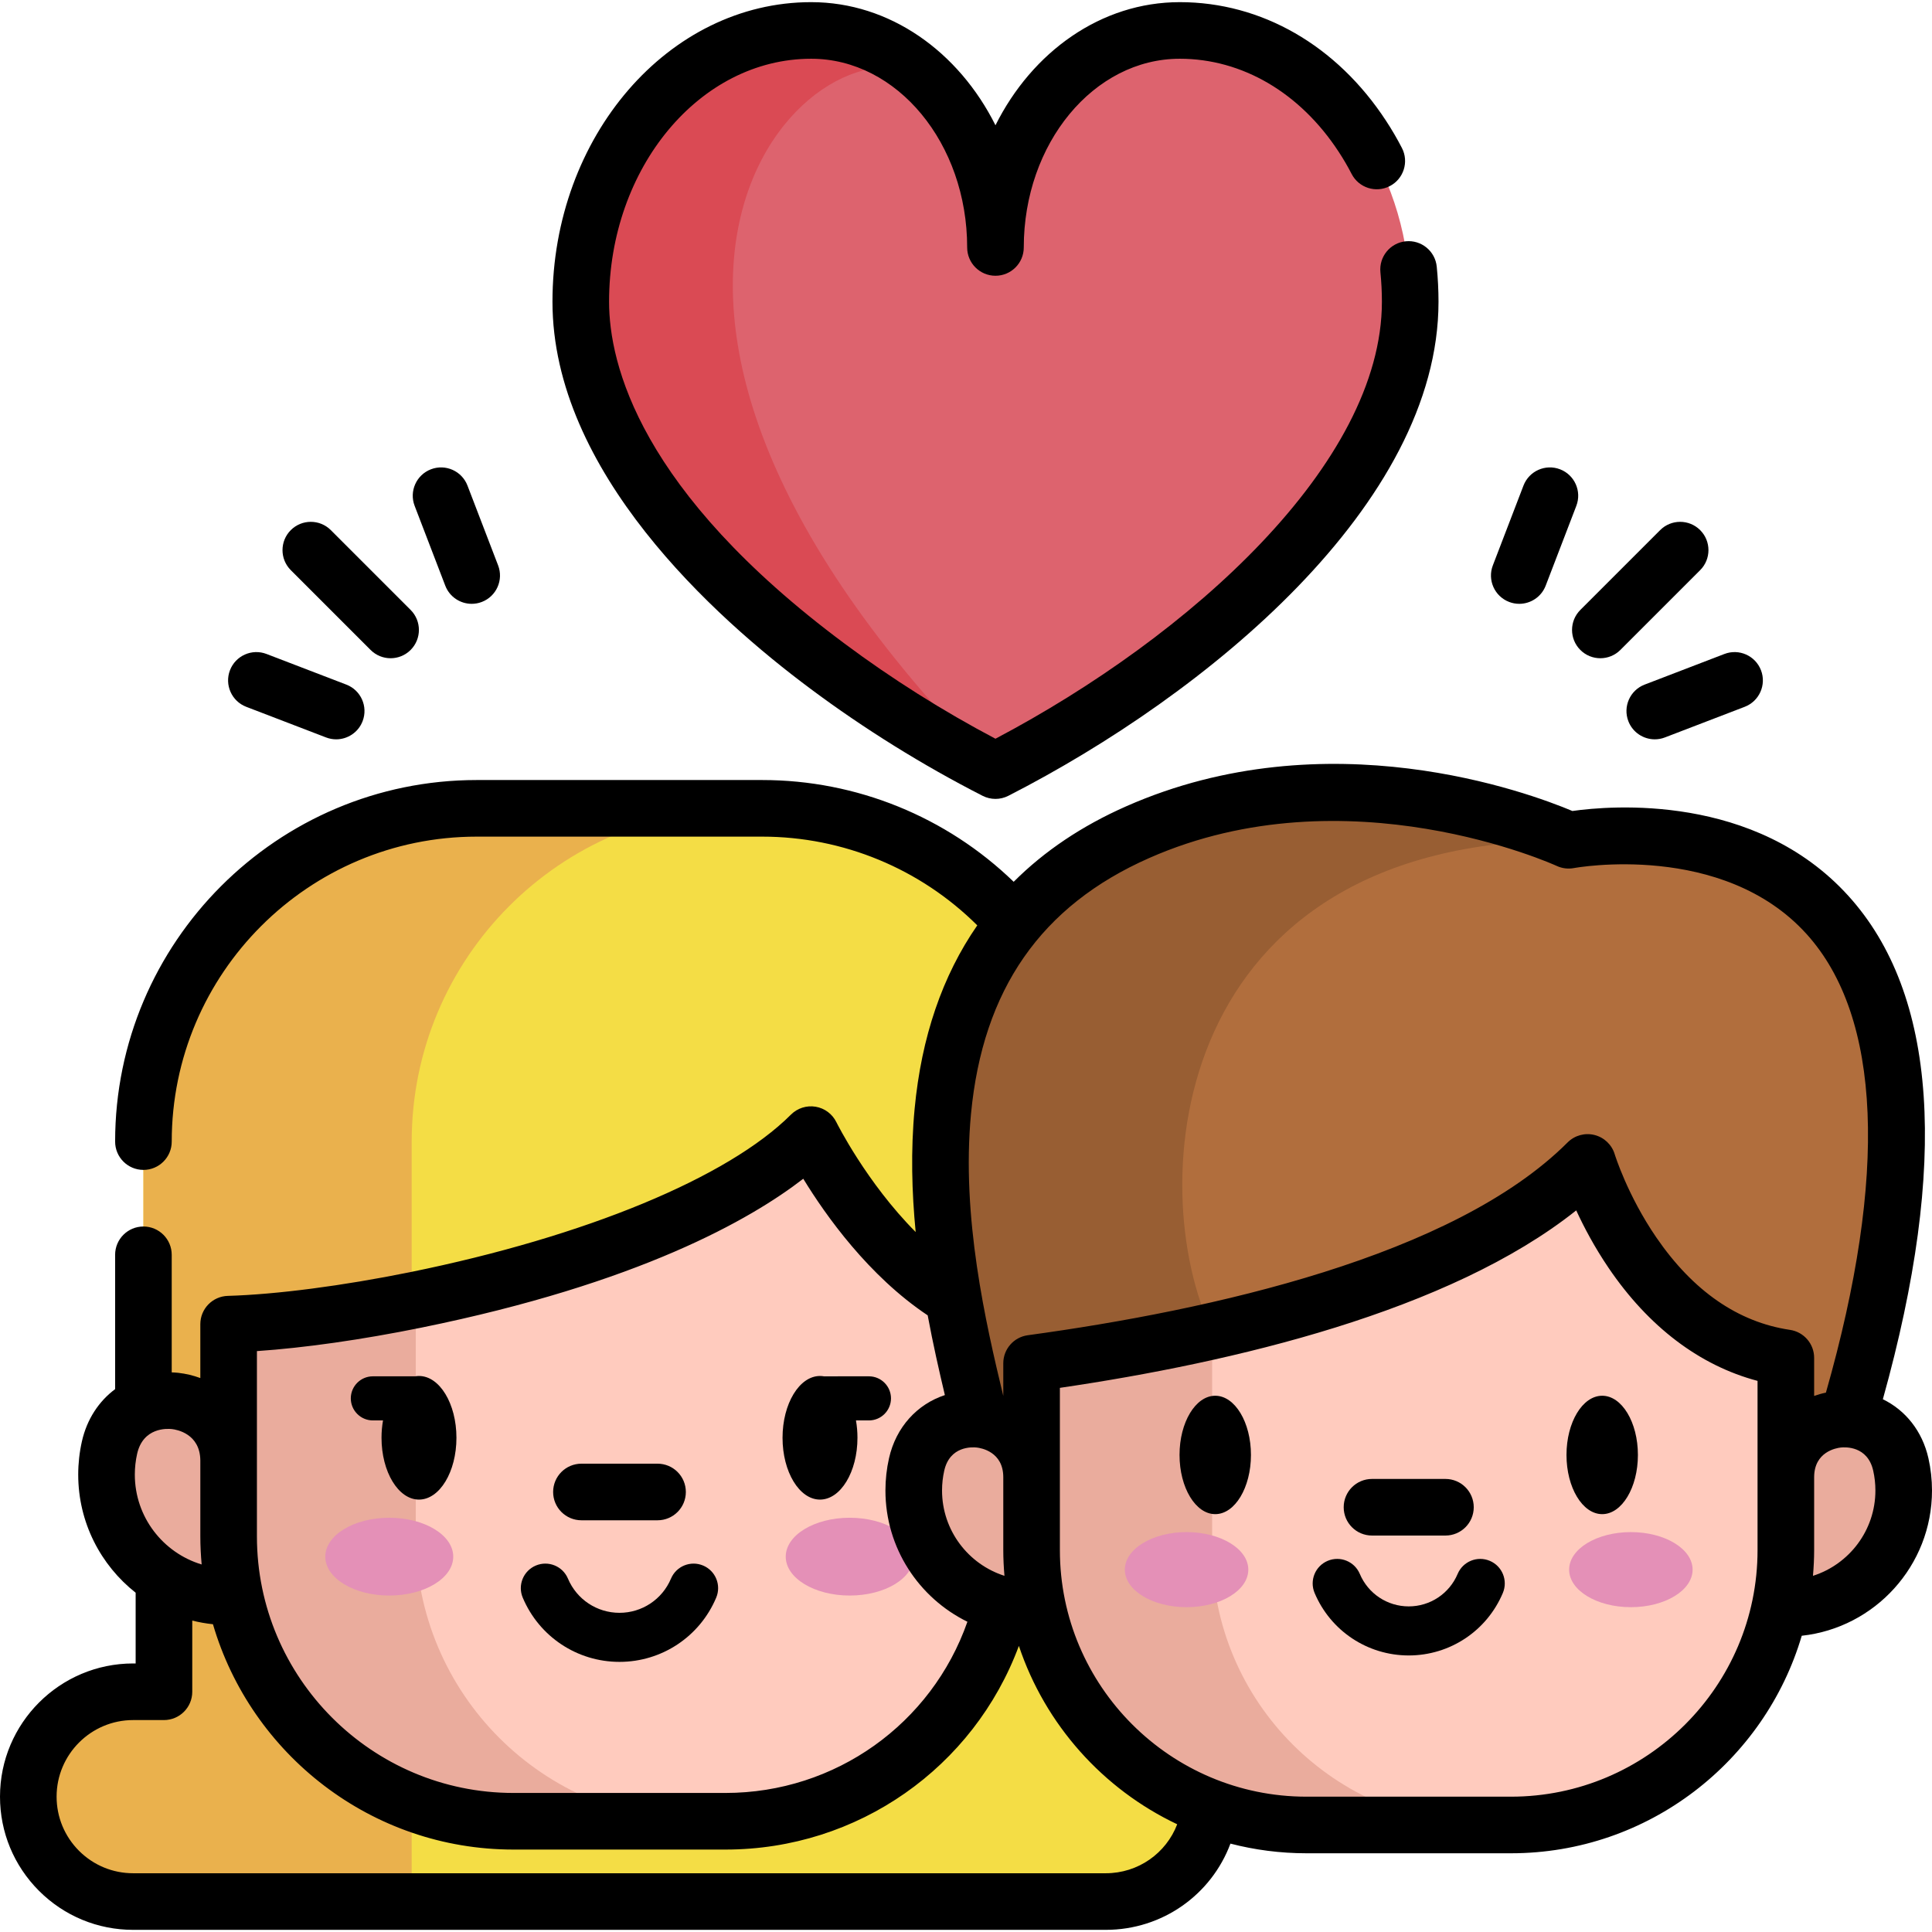 <?xml version="1.0" encoding="UTF-8"?> <svg xmlns="http://www.w3.org/2000/svg" id="Capa_1" height="512" viewBox="0 0 512 512" width="512"> <g> <g> <g> <path d="m320.833 476.138c0 15.35-12.442 27.792-27.792 27.792h-257.739c-7.675 0-14.63-3.108-19.657-8.145-5.027-5.027-8.145-11.972-8.145-19.647 0-15.35 12.452-27.802 27.802-27.802h8.145v-46.12l-5.436-37.315v-62.359c0-48.778 39.544-88.322 88.322-88.322h75.68c48.778 0 88.322 39.544 88.322 88.322v62.359l-5.436 37.315v46.12h8.145c7.675 0 14.62 3.118 19.657 8.145 5.024 5.026 8.132 11.982 8.132 19.657z" fill="#f4dd45"></path> <path d="m197.005 214.23c-48.578.22-87.902 39.684-87.902 88.312v201.387h-73.801c-7.675 0-14.63-3.108-19.657-8.145-5.027-5.027-8.145-11.972-8.145-19.647 0-15.35 12.452-27.802 27.802-27.802h8.145v-46.12l-5.436-37.315v-62.359c0-48.778 39.544-88.322 88.322-88.322h70.244c.138.001.288.001.428.011z" fill="#eab14d"></path> <path d="m60.596 423.156c-17.876 0-32.367-14.491-32.367-32.367 0-2.46.274-4.856.795-7.159 4.199-18.596 31.573-15.546 31.573 3.518h207.15c0-19.064 27.374-22.114 31.573-3.518.52 2.303.794 4.699.794 7.159 0 17.876-14.491 32.367-32.367 32.367" fill="#eaac9d"></path> <path d="m267.74 350.271v56.892c0 41.688-33.795 75.491-75.491 75.491h-56.169c-41.688 0-75.491-33.795-75.491-75.491v-56.243c12.854-.373 30.542-2.566 49.596-6.438 39.047-7.938 83.869-22.94 104.72-43.792.001 0 20.629 42.151 52.835 49.581z" fill="#ffcbbe"></path> <path d="m185.677 482.654h-49.596c-41.688 0-75.491-33.795-75.491-75.491v-56.243c12.854-.373 30.542-2.566 49.596-6.438v62.681c0 41.689 33.795 75.491 75.491 75.491z" fill="#eaac9d"></path> <g fill="#e490b7"> <ellipse cx="225.182" cy="412.528" rx="16.955" ry="10.309"></ellipse> <ellipse cx="103.16" cy="412.528" rx="16.955" ry="10.309"></ellipse> </g> </g> <g> <path d="m489.656 376.074-159.911.058-70.072.022c-9.135-37.851-31.401-123.313 41.853-155.628 56.373-24.871 114.185 2.152 114.185 2.152s127.071-24.692 73.945 153.396z" fill="#b16e3d"></path> <path d="m321.236 352.743 8.509 23.389-70.072.022c-9.135-37.851-31.401-123.313 41.853-155.628 56.373-24.871 114.185 2.152 114.185 2.152-106.288 0-112.753 91.927-94.475 130.065z" fill="#985e33"></path> <path d="m273.383 426.225c-17.249 0-31.232-13.983-31.232-31.232 0-2.374.265-4.686.767-6.908 4.052-17.944 30.465-15.001 30.465 3.395h199.885c0-18.396 26.414-21.339 30.465-3.395.502 2.222.767 4.534.767 6.908 0 17.249-13.983 31.232-31.232 31.232" fill="#eaac9d"></path> <path d="m473.264 359.848v50.945c0 40.226-32.61 72.843-72.843 72.843h-54.199c-40.226 0-72.843-32.617-72.843-72.843v-49.512c15.348-2.095 31.674-4.881 47.857-8.538 39.233-8.854 77.666-22.856 99.5-44.689 0 0 13.85 46.05 52.528 51.794z" fill="#ffcbbe"></path> <path d="m394.079 483.637h-47.857c-40.226 0-72.843-32.617-72.843-72.843v-49.512c15.348-2.095 31.674-4.881 47.857-8.538v58.05c0 40.226 32.61 72.843 72.843 72.843z" fill="#eaac9d"></path> <g fill="#e490b7"> <ellipse cx="432.197" cy="415.971" rx="16.36" ry="9.948"></ellipse> <ellipse cx="314.454" cy="415.971" rx="16.36" ry="9.948"></ellipse> </g> </g> <g> <path d="m373.714 79.958c0 49.624-58.825 98.15-109.902 124.261-14.732-7.515-30.087-16.911-44.484-27.657-35.628-26.502-65.418-61.283-65.418-96.604 0-39.707 27.34-71.89 61.06-71.89 12.069 0 23.122 5.159 31.652 13.717 1.22 1.211 2.384 2.505 3.501 3.865 0 .009.009.009.009.019 8.474 10.336 13.679 24.407 13.679 39.912 0-31.764 21.874-57.512 48.842-57.512 19.714 0 37.23 10.979 48.395 28.048 7.963 12.142 12.666 27.339 12.666 43.841z" fill="#dd636e"></path> <path d="m263.812 204.218c-14.732-7.515-30.087-16.911-44.484-27.657-35.628-26.502-65.418-61.283-65.418-96.604 0-39.707 27.34-71.89 61.06-71.89 12.069 0 23.122 5.159 31.652 13.717-27.303-22.358-111.68 52.475 17.19 182.434z" fill="#da4a54"></path> </g> </g> <g> <path d="m164.166 440.414c11.213 0 21.274-6.679 25.632-17.016 1.395-3.308-.156-7.12-3.464-8.514-3.309-1.395-7.12.156-8.515 3.464-2.321 5.507-7.681 9.065-13.653 9.065-5.973 0-11.332-3.559-13.654-9.065-1.394-3.309-5.206-4.859-8.514-3.464s-4.859 5.207-3.465 8.514c4.358 10.337 14.419 17.016 25.633 17.016z"></path> <path d="m154.085 402.891h20.172c4.142 0 7.5-3.358 7.5-7.5s-3.358-7.5-7.5-7.5h-20.172c-4.142 0-7.5 3.358-7.5 7.5s3.358 7.5 7.5 7.5z"></path> <path d="m98.812 376.429h2.691c-.264 1.491-.397 3.037-.397 4.599 0 9.031 4.453 16.379 9.927 16.379s9.928-7.348 9.928-16.379c0-9.032-4.454-16.379-9.928-16.379-.345 0-.701.031-1.014.09h-11.207c-3.223 0-5.845 2.622-5.845 5.845s2.622 5.845 5.845 5.845z"></path> <path d="m217.308 397.407c5.474 0 9.928-7.348 9.928-16.379 0-1.56-.133-3.105-.397-4.599h3.437c3.223 0 5.845-2.622 5.845-5.845s-2.622-5.845-5.845-5.845l-11.91.004c-.356-.062-.712-.094-1.057-.094-5.474 0-9.928 7.348-9.928 16.379-.001 9.031 4.452 16.379 9.927 16.379z"></path> <path d="m512 394.993c0-2.887-.32-5.767-.951-8.56-1.627-7.208-6.1-12.722-12.072-15.62 17.469-62.559 14.409-107.422-9.139-133.4-24.706-27.256-63.081-23.918-73.139-22.491-11.508-4.848-64.968-24.746-118.203-1.26-11.77 5.193-21.726 11.881-29.86 20.022-17.801-17.226-41.642-26.966-66.626-26.966h-75.68c-52.835 0-95.82 42.984-95.82 95.82 0 4.142 3.358 7.5 7.5 7.5s7.5-3.358 7.5-7.5c0-44.564 36.256-80.82 80.82-80.82h75.68c21.441 0 41.885 8.505 56.979 23.513-9.245 13.336-14.804 29.567-16.604 48.608-1.045 11.055-.75 22.101.279 32.666-13.057-13.136-20.916-28.906-21.015-29.109-1.064-2.176-3.114-3.705-5.503-4.104-2.388-.397-4.824.381-6.538 2.095-16.687 16.687-54.413 32.293-100.915 41.747-17.891 3.628-35.503 5.92-48.321 6.29-4.056.117-7.284 3.439-7.284 7.497v14.279c-1.84-.674-3.798-1.157-5.873-1.389-.574-.064-1.141-.09-1.707-.116v-31.157c0-4.142-3.358-7.5-7.5-7.5s-7.5 3.358-7.5 7.5v35.6c-4.309 3.206-7.478 7.973-8.802 13.838-.649 2.876-.979 5.841-.979 8.812 0 12.684 5.961 23.994 15.221 31.301v18.744h-.651c-19.462.001-35.297 15.836-35.297 35.299 0 9.417 3.669 18.28 10.343 24.967 6.677 6.662 15.54 10.332 24.956 10.332h257.737c15.063 0 28.009-9.365 33.044-22.853 6.44 1.669 13.19 2.559 20.145 2.559h54.198c36.419 0 67.237-24.365 77.058-57.645 19.382-2.106 34.519-18.566 34.519-38.499zm-254.681-99.742c3.121-33.022 18.57-55.221 47.231-67.865 52.453-23.141 107.442 1.836 107.984 2.087 1.429.667 3.045.865 4.592.571.391-.075 39.389-7.154 61.666 17.52 19.791 21.922 21.527 63.873 5.095 121.495-1.08.22-2.114.526-3.121.877v-10.089c0-3.716-2.722-6.873-6.398-7.418-13.768-2.045-25.691-10.292-35.439-24.512-7.65-11.16-10.98-21.925-11.01-22.02-.76-2.527-2.792-4.468-5.351-5.112s-5.269.103-7.135 1.97c-30.202 30.203-94.471 44.458-143.068 51.098-3.715.508-6.484 3.681-6.484 7.431v8.651c-4.671-19.345-11.134-47.471-8.562-74.684zm1.521 88.358c1.174.131 7.02 1.125 7.041 7.835v19.35c0 2.297.12 4.566.31 6.814-9.58-3.054-16.54-12.036-16.54-22.615 0-1.775.196-3.544.583-5.256 1.485-6.579 7.423-6.257 8.606-6.128zm-147.162-31.774c57.601-11.71 87.257-28.675 101.197-39.455 5.949 9.744 17.325 25.766 32.972 36.203 1.425 7.652 3.043 14.777 4.554 21.129-7.326 2.413-12.933 8.454-14.801 16.722-.631 2.795-.951 5.675-.951 8.559 0 15.258 8.872 28.48 21.725 34.789-9.471 27.015-34.962 45.371-64.128 45.371h-56.169c-37.489 0-67.989-30.5-67.989-67.989v-20.018h.007c0-.053-.007-.104-.007-.157v-28.933c12.623-.861 27.793-3.018 43.59-6.221zm-75.339 33.446c1.591-7.046 7.955-6.699 9.215-6.562 1.252.14 7.46 1.2 7.535 8.304v20.141c0 2.508.131 4.984.35 7.436-10.233-3.082-17.71-12.588-17.71-23.813 0-1.86.206-3.713.61-5.506zm256.697 111.15h-257.737c-5.416 0-10.516-2.113-14.35-5.938-3.836-3.844-5.949-8.944-5.949-14.36 0-11.193 9.106-20.299 20.299-20.299h8.151c4.142 0 7.5-3.358 7.5-7.5v-18.865c1.784.445 3.614.774 5.484.969 10.088 34.464 41.963 59.716 79.644 59.716h56.169c35.088 0 65.82-21.773 77.766-53.979 6.97 20.873 22.273 37.958 41.958 47.276-2.934 7.666-10.329 12.98-18.935 12.98zm172.731-85.637c0 36.03-29.313 65.343-65.344 65.343h-54.198c-36.03 0-65.344-29.313-65.344-65.343v-42.999c45.949-6.748 103.205-20.239 136.835-47.029 2.027 4.395 4.848 9.749 8.576 15.242 10.61 15.638 24.157 25.883 39.475 29.939zm14.69 6.815c.19-2.249.31-4.518.31-6.815v-19.314h.001c0-6.744 5.867-7.739 7.043-7.871 1.18-.13 7.121-.453 8.607 6.128.386 1.71.582 3.479.582 5.256 0 10.581-6.961 19.564-16.543 22.616z"></path> <path d="m322.052 369.886c-5.218 0-9.463 7.038-9.463 15.688s4.245 15.689 9.463 15.689 9.463-7.038 9.463-15.689-4.245-15.688-9.463-15.688z"></path> <path d="m424.599 369.886c-5.218 0-9.463 7.038-9.463 15.688s4.245 15.689 9.463 15.689 9.463-7.038 9.463-15.689-4.246-15.688-9.463-15.688z"></path> <path d="m394.807 413.638c-3.31-1.394-7.119.157-8.515 3.464-2.205 5.229-7.294 8.608-12.965 8.608s-10.76-3.379-12.965-8.608c-1.395-3.308-5.206-4.859-8.515-3.464-3.308 1.395-4.858 5.207-3.464 8.515 4.241 10.058 14.032 16.558 24.943 16.558s20.702-6.5 24.943-16.558c1.396-3.309-.155-7.121-3.462-8.515z"></path> <path d="m363.593 406.935h19.465c4.143 0 7.5-3.358 7.5-7.5s-3.357-7.5-7.5-7.5h-19.465c-4.143 0-7.5 3.358-7.5 7.5s3.357 7.5 7.5 7.5z"></path> <path d="m214.833 182.569c14.091 10.519 29.849 20.316 45.569 28.332 1.07.545 2.238.818 3.407.818 1.171 0 2.342-.274 3.414-.822 52.587-26.881 113.996-77.302 113.996-130.938 0-3.073-.157-6.201-.467-9.297-.413-4.122-4.093-7.127-8.21-6.716-4.121.413-7.128 4.088-6.716 8.21.261 2.601.393 5.227.393 7.803 0 42.91-50.882 88.638-102.413 115.811-13.837-7.29-27.597-15.962-40.01-25.229-54.281-40.384-62.386-74.087-62.386-90.583 0-35.505 24.027-64.39 53.56-64.39 22.794 0 41.339 22.434 41.339 50.01 0 4.142 3.357 7.5 7.5 7.5s7.5-3.358 7.5-7.5c0-27.576 18.546-50.01 41.341-50.01 16.52 0 31.869 8.986 42.117 24.662 1.253 1.911 2.406 3.884 3.426 5.864 1.898 3.683 6.424 5.129 10.103 3.231 3.683-1.898 5.129-6.421 3.231-10.103-1.259-2.442-2.677-4.87-4.21-7.208-13.065-19.984-32.991-31.445-54.667-31.445-20.855 0-39.101 13.142-48.841 32.627-9.74-19.485-27.984-32.627-48.839-32.627-37.804 0-68.56 35.614-68.56 79.39 0 44.988 42.876 83.603 68.423 102.61z"></path> <path d="m98.212 172.243c1.464 1.464 3.384 2.197 5.303 2.197s3.839-.732 5.303-2.197c2.929-2.929 2.929-7.678 0-10.606l-21.148-21.149c-2.929-2.929-7.678-2.929-10.606 0-2.929 2.929-2.929 7.678 0 10.607z"></path> <path d="m118.001 155.206c1.145 2.983 3.988 4.814 7.003 4.814.893 0 1.802-.161 2.686-.5 3.867-1.484 5.799-5.822 4.314-9.689l-8.117-21.149c-1.484-3.867-5.821-5.799-9.689-4.314-3.867 1.484-5.799 5.822-4.314 9.689z"></path> <path d="m65.257 187.312 21.149 8.118c.884.339 1.792.5 2.686.5 3.015 0 5.858-1.832 7.003-4.814 1.484-3.867-.447-8.205-4.314-9.689l-21.149-8.118c-3.868-1.484-8.205.448-9.689 4.314-1.485 3.867.447 8.205 4.314 9.689z"></path> <path d="m418.805 172.243c1.465 1.465 3.384 2.197 5.304 2.197 1.919 0 3.839-.732 5.303-2.197l21.149-21.148c2.93-2.929 2.93-7.678.001-10.607-2.93-2.928-7.679-2.929-10.606 0l-21.149 21.149c-2.931 2.928-2.931 7.677-.002 10.606z"></path> <path d="m399.933 159.52c.884.339 1.792.5 2.686.5 3.016 0 5.858-1.832 7.004-4.814l8.118-21.149c1.484-3.867-.447-8.205-4.314-9.69s-8.204.448-9.689 4.314l-8.118 21.149c-1.486 3.867.445 8.206 4.313 9.69z"></path> <path d="m431.528 191.115c1.146 2.983 3.988 4.814 7.004 4.814.893 0 1.802-.161 2.686-.5l21.148-8.118c3.867-1.484 5.799-5.823 4.314-9.689s-5.819-5.8-9.689-4.314l-21.148 8.118c-3.867 1.484-5.799 5.823-4.315 9.689z"></path> </g> </g> </svg> 